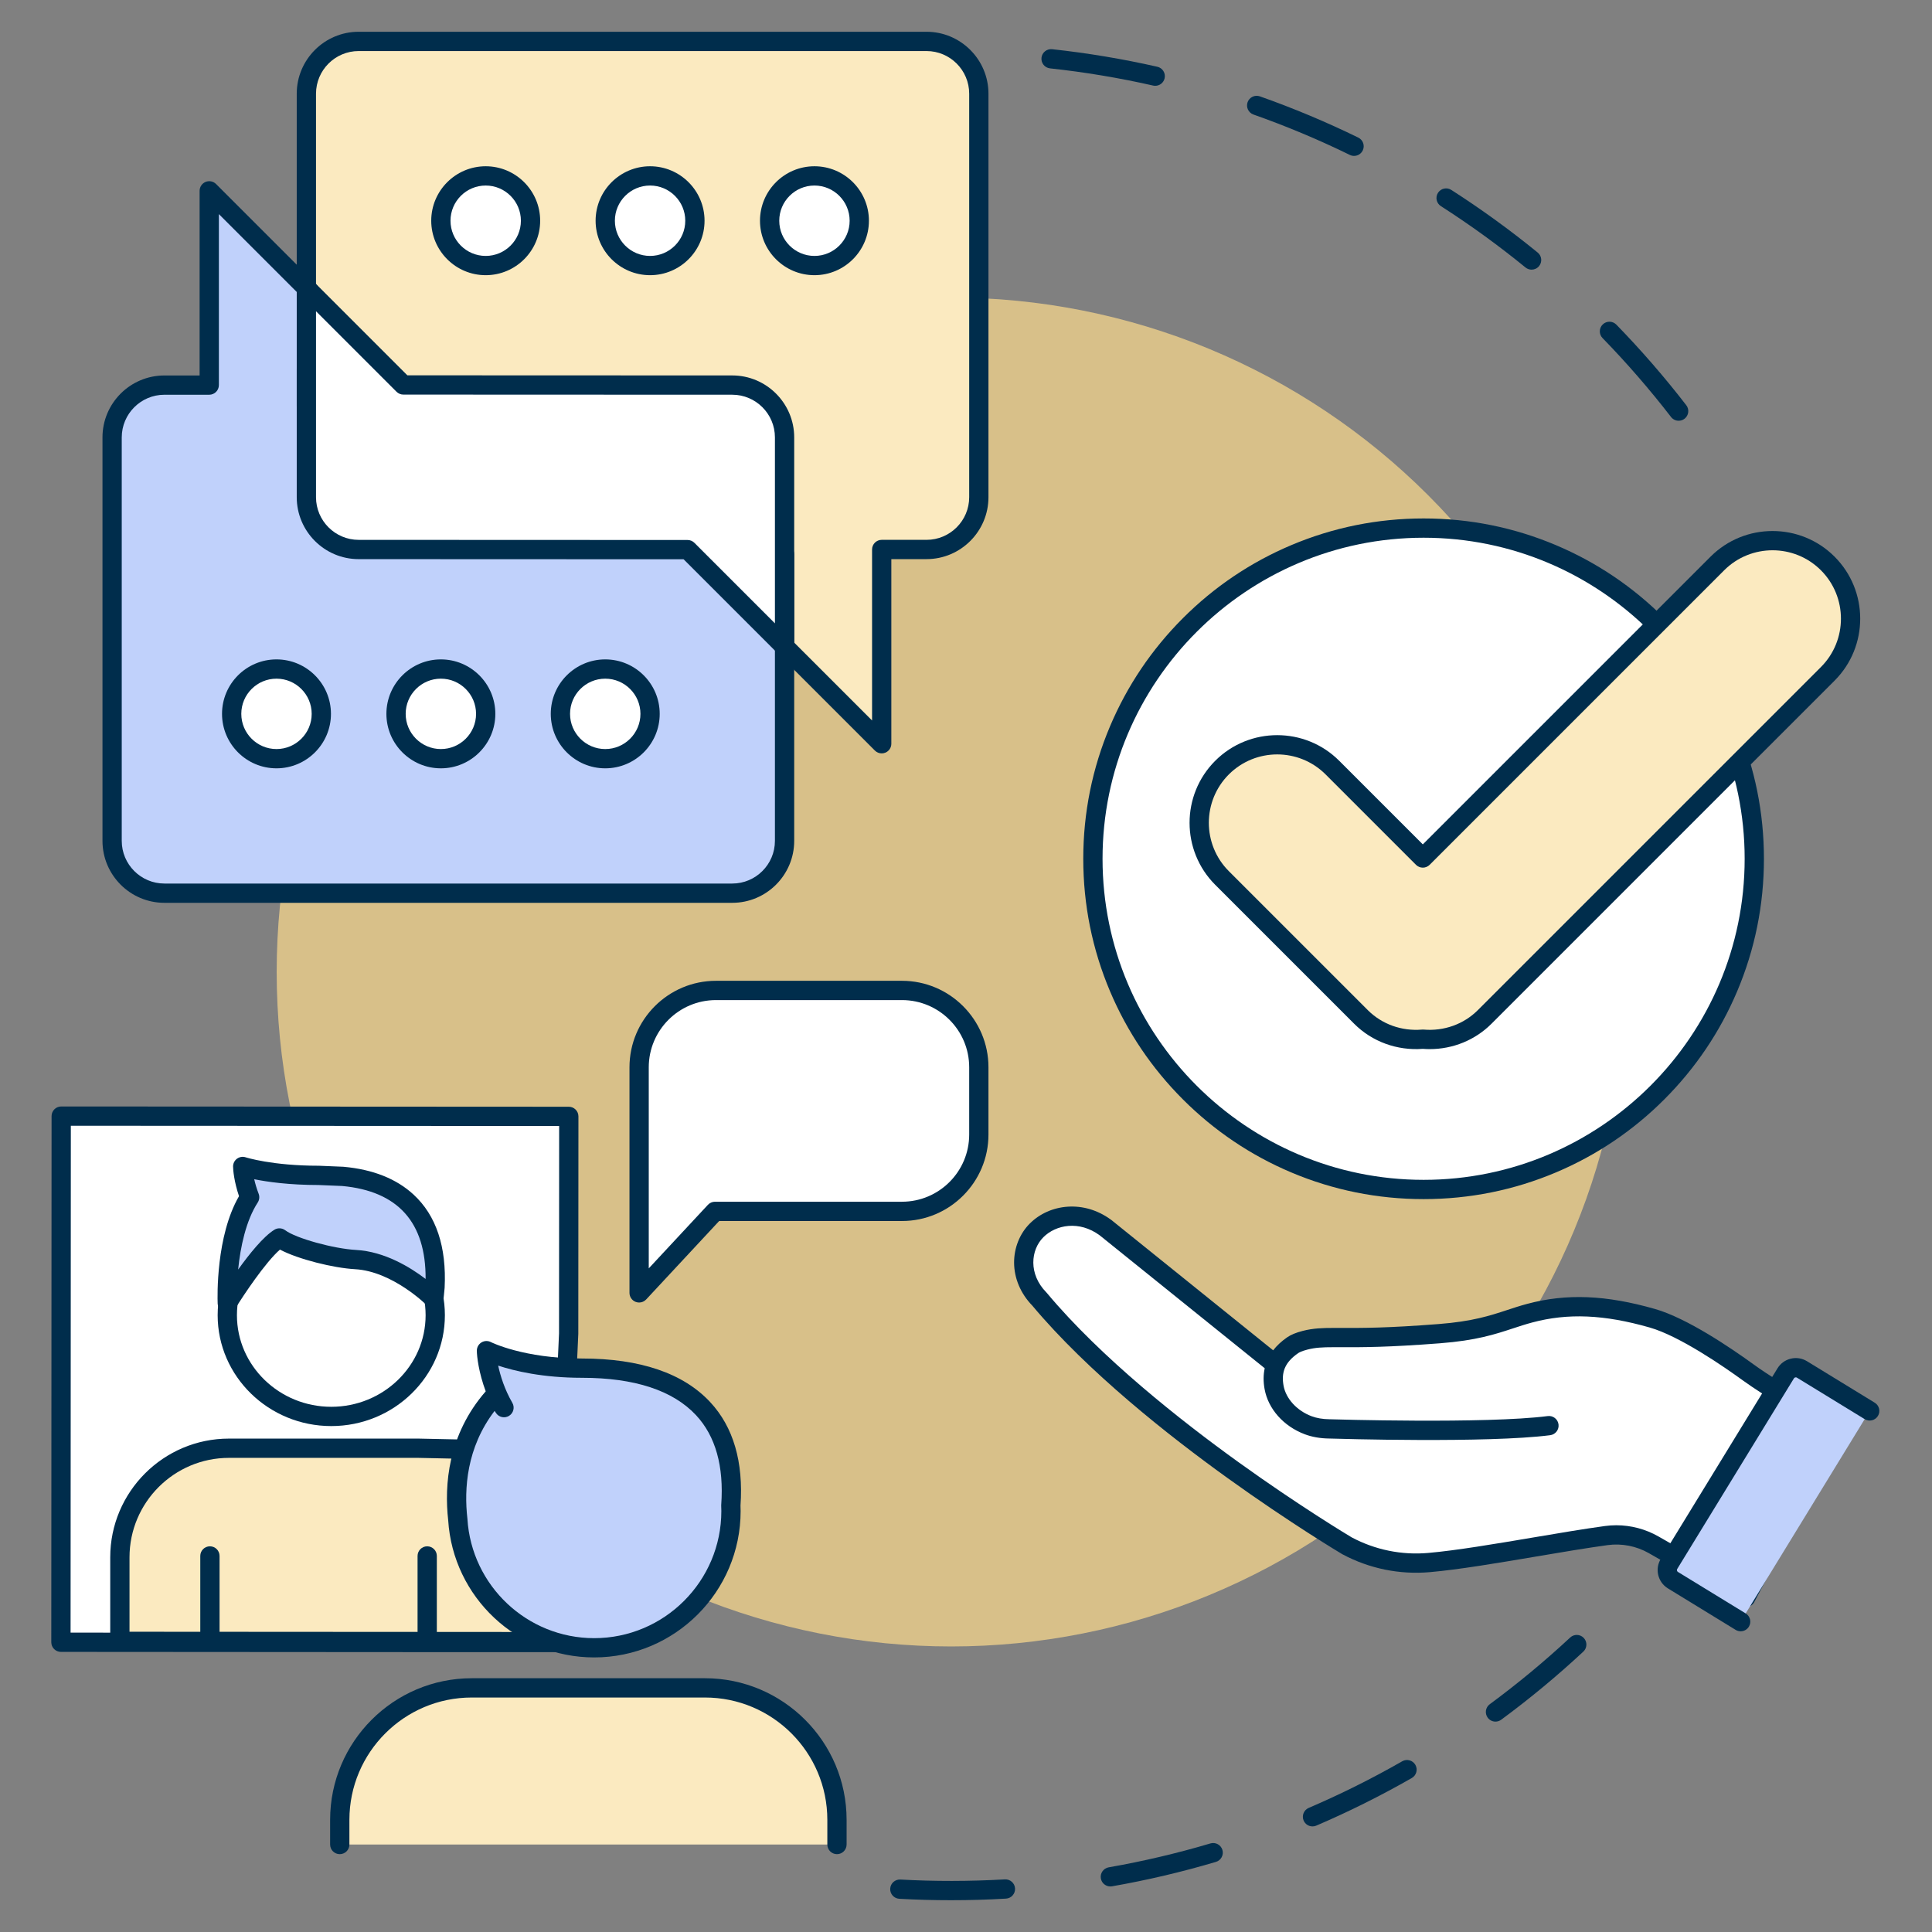 <svg xmlns="http://www.w3.org/2000/svg" xmlns:xlink="http://www.w3.org/1999/xlink" width="1080" viewBox="0 0 810 810" height="1080" preserveAspectRatio="xMidYMid meet"><rect x="0" y="0" width="810" height="810" fill="#808080" stroke="none"/><defs><clipPath id="18c629ae0a"><path d="M 476.195 243.426 L 494.953 243.426 L 494.953 262.184 L 476.195 262.184 Z M 476.195 243.426 " clip-rule="nonzero"></path></clipPath><clipPath id="c8c76946d6"><path d="M 485.574 243.426 C 480.395 243.426 476.195 247.625 476.195 252.805 C 476.195 257.984 480.395 262.184 485.574 262.184 C 490.754 262.184 494.953 257.984 494.953 252.805 C 494.953 247.625 490.754 243.426 485.574 243.426 Z M 485.574 243.426 " clip-rule="nonzero"></path></clipPath><clipPath id="2c337ec571"><path d="M 373 685 L 666 685 L 666 796.93 L 373 796.93 Z M 373 685 " clip-rule="nonzero"></path></clipPath><clipPath id="1df95665b7"><path d="M 124 13.18 L 415 13.18 L 415 316 L 124 316 Z M 124 13.18 " clip-rule="nonzero"></path></clipPath><clipPath id="eec6e3ee77"><path d="M 21.504 463 L 243 463 L 243 693 L 21.504 693 Z M 21.504 463 " clip-rule="nonzero"></path></clipPath></defs><g clip-path="url(#18c629ae0a)"><g clip-path="url(#c8c76946d6)"><path fill="#daa520" d="M 476.195 243.426 L 494.953 243.426 L 494.953 262.184 L 476.195 262.184 Z M 476.195 243.426 " fill-opacity="1" fill-rule="nonzero"></path></g></g><path fill="#002d4c" d="M 703.785 176.398 C 702.578 176.398 701.383 175.859 700.586 174.828 C 691.691 163.309 682.031 152.176 671.875 141.738 C 670.316 140.141 670.352 137.582 671.953 136.027 C 673.551 134.469 676.109 134.504 677.664 136.105 C 688.035 146.762 697.902 158.129 706.98 169.891 C 708.348 171.656 708.02 174.195 706.254 175.559 C 705.52 176.125 704.648 176.398 703.785 176.398 Z M 642.129 113.051 C 641.23 113.051 640.324 112.754 639.574 112.141 C 628.289 102.93 616.355 94.277 604.105 86.426 C 602.227 85.223 601.68 82.723 602.883 80.844 C 604.09 78.965 606.586 78.418 608.465 79.625 C 620.973 87.641 633.16 96.477 644.684 105.883 C 646.414 107.293 646.672 109.84 645.258 111.566 C 644.461 112.543 643.297 113.051 642.129 113.051 Z M 567.695 65.363 C 567.102 65.363 566.496 65.23 565.926 64.949 C 552.836 58.551 539.246 52.855 525.523 48.02 C 523.418 47.277 522.316 44.969 523.059 42.863 C 523.801 40.758 526.105 39.656 528.211 40.398 C 542.223 45.336 556.105 51.156 569.473 57.691 C 571.477 58.672 572.309 61.09 571.328 63.094 C 570.629 64.527 569.191 65.363 567.695 65.363 Z M 484.336 35.973 C 484.039 35.973 483.738 35.938 483.438 35.871 C 469.262 32.656 454.727 30.23 440.23 28.664 C 438.012 28.426 436.41 26.434 436.648 24.215 C 436.887 21.996 438.887 20.391 441.102 20.629 C 455.902 22.23 470.75 24.707 485.227 27.992 C 487.402 28.484 488.766 30.648 488.273 32.824 C 487.848 34.699 486.18 35.973 484.336 35.973 Z M 484.336 35.973 " fill-opacity="1" fill-rule="nonzero"></path><g clip-path="url(#2c337ec571)"><path fill="#002d4c" d="M 398.754 796.672 C 391.34 796.672 384.031 796.469 377.031 796.074 C 374.801 795.945 373.098 794.039 373.227 791.809 C 373.352 789.582 375.27 787.887 377.488 788.004 C 391.406 788.797 406.609 788.793 421.297 787.938 C 423.527 787.812 425.434 789.508 425.562 791.734 C 425.695 793.965 423.992 795.875 421.766 796.004 C 414.148 796.449 406.406 796.672 398.754 796.672 Z M 465.516 790.906 C 463.59 790.906 461.883 789.527 461.539 787.562 C 461.156 785.363 462.629 783.27 464.824 782.887 C 479.18 780.379 493.531 777.004 507.477 772.863 C 509.613 772.227 511.863 773.445 512.5 775.582 C 513.137 777.723 511.918 779.973 509.777 780.609 C 495.535 784.84 480.875 788.285 466.215 790.848 C 465.98 790.887 465.746 790.906 465.516 790.906 Z M 550.273 765.727 C 548.703 765.727 547.215 764.809 546.555 763.277 C 545.68 761.227 546.629 758.852 548.68 757.973 C 562.051 752.246 575.242 745.668 587.887 738.426 C 589.824 737.316 592.293 737.988 593.402 739.922 C 594.512 741.859 593.84 744.328 591.906 745.438 C 578.992 752.832 565.52 759.551 551.863 765.402 C 551.344 765.621 550.805 765.727 550.273 765.727 Z M 626.988 721.793 C 625.75 721.793 624.523 721.223 623.734 720.148 C 622.41 718.355 622.793 715.824 624.59 714.5 C 636.305 705.867 647.648 696.457 658.312 686.531 C 659.945 685.012 662.5 685.105 664.023 686.738 C 665.543 688.371 665.449 690.93 663.816 692.449 C 652.93 702.582 641.344 712.191 629.383 721.004 C 628.66 721.535 627.82 721.793 626.988 721.793 Z M 626.988 721.793 " fill-opacity="1" fill-rule="nonzero"></path></g><path fill="#d8c089" d="M 681.523 407.52 C 681.523 412.148 681.41 416.773 681.184 421.395 C 680.957 426.016 680.617 430.629 680.164 435.234 C 679.707 439.84 679.141 444.434 678.465 449.008 C 677.785 453.586 676.992 458.145 676.09 462.684 C 675.188 467.223 674.176 471.738 673.051 476.227 C 671.926 480.715 670.691 485.172 669.348 489.602 C 668.004 494.031 666.555 498.422 664.996 502.781 C 663.438 507.137 661.77 511.453 660 515.727 C 658.23 520.004 656.355 524.234 654.375 528.418 C 652.398 532.602 650.316 536.73 648.137 540.812 C 645.953 544.895 643.672 548.918 641.293 552.891 C 638.914 556.859 636.441 560.766 633.871 564.613 C 631.297 568.461 628.637 572.246 625.879 575.961 C 623.121 579.68 620.273 583.324 617.34 586.902 C 614.402 590.48 611.383 593.984 608.273 597.41 C 605.168 600.84 601.977 604.191 598.703 607.465 C 595.434 610.734 592.082 613.926 588.652 617.031 C 585.223 620.141 581.723 623.164 578.145 626.098 C 574.566 629.035 570.918 631.879 567.203 634.637 C 563.484 637.395 559.703 640.059 555.855 642.629 C 552.008 645.199 548.098 647.676 544.129 650.055 C 540.16 652.434 536.137 654.711 532.055 656.895 C 527.973 659.074 523.84 661.156 519.656 663.133 C 515.473 665.113 511.246 666.988 506.969 668.758 C 502.695 670.531 498.379 672.195 494.02 673.754 C 489.664 675.312 485.27 676.762 480.844 678.105 C 476.414 679.449 471.957 680.684 467.469 681.809 C 462.977 682.934 458.465 683.945 453.926 684.848 C 449.387 685.754 444.828 686.543 440.25 687.223 C 435.672 687.902 431.082 688.469 426.477 688.922 C 421.871 689.375 417.258 689.715 412.637 689.941 C 408.016 690.168 403.391 690.281 398.762 690.281 C 394.133 690.281 389.508 690.168 384.887 689.941 C 380.266 689.715 375.652 689.375 371.047 688.922 C 366.441 688.469 361.848 687.902 357.27 687.223 C 352.695 686.543 348.137 685.754 343.598 684.848 C 339.059 683.945 334.543 682.934 330.055 681.809 C 325.566 680.684 321.109 679.449 316.68 678.105 C 312.25 676.762 307.859 675.312 303.5 673.754 C 299.145 672.195 294.828 670.527 290.551 668.758 C 286.277 666.988 282.047 665.113 277.863 663.133 C 273.68 661.156 269.551 659.074 265.469 656.895 C 261.387 654.711 257.363 652.434 253.391 650.055 C 249.422 647.676 245.516 645.199 241.668 642.629 C 237.82 640.059 234.035 637.395 230.32 634.637 C 226.602 631.879 222.957 629.035 219.379 626.098 C 215.801 623.164 212.297 620.141 208.871 617.031 C 205.441 613.926 202.09 610.734 198.816 607.465 C 195.547 604.191 192.355 600.84 189.246 597.41 C 186.141 593.984 183.117 590.48 180.184 586.902 C 177.246 583.324 174.402 579.68 171.645 575.961 C 168.887 572.246 166.223 568.461 163.652 564.613 C 161.082 560.766 158.605 556.859 156.227 552.891 C 153.848 548.918 151.566 544.895 149.387 540.812 C 147.207 536.73 145.125 532.602 143.148 528.418 C 141.168 524.234 139.293 520.004 137.523 515.727 C 135.75 511.453 134.086 507.137 132.527 502.781 C 130.969 498.422 129.52 494.031 128.176 489.602 C 126.832 485.172 125.598 480.715 124.473 476.227 C 123.348 471.738 122.336 467.223 121.434 462.684 C 120.527 458.145 119.738 453.586 119.059 449.008 C 118.379 444.434 117.812 439.84 117.359 435.234 C 116.906 430.629 116.566 426.016 116.34 421.395 C 116.113 416.773 116 412.148 116 407.52 C 116 402.891 116.113 398.266 116.34 393.645 C 116.566 389.023 116.906 384.41 117.359 379.805 C 117.812 375.199 118.379 370.609 119.059 366.031 C 119.738 361.453 120.527 356.895 121.434 352.355 C 122.336 347.816 123.348 343.305 124.473 338.812 C 125.598 334.324 126.832 329.867 128.176 325.438 C 129.52 321.012 130.969 316.617 132.527 312.262 C 134.086 307.902 135.75 303.586 137.523 299.312 C 139.293 295.035 141.168 290.805 143.148 286.625 C 145.125 282.441 147.207 278.309 149.387 274.227 C 151.566 270.145 153.848 266.121 156.227 262.152 C 158.605 258.18 161.082 254.273 163.652 250.426 C 166.223 246.578 168.887 242.797 171.645 239.078 C 174.402 235.363 177.246 231.715 180.184 228.137 C 183.117 224.559 186.141 221.059 189.246 217.629 C 192.355 214.199 195.547 210.848 198.816 207.578 C 202.09 204.305 205.441 201.113 208.871 198.008 C 212.297 194.898 215.801 191.879 219.379 188.941 C 222.957 186.004 226.602 183.16 230.32 180.402 C 234.035 177.645 237.82 174.98 241.668 172.41 C 245.516 169.84 249.422 167.367 253.391 164.984 C 257.363 162.605 261.387 160.328 265.469 158.145 C 269.551 155.965 273.68 153.883 277.863 151.906 C 282.047 149.926 286.277 148.051 290.551 146.281 C 294.828 144.512 299.145 142.844 303.5 141.285 C 307.859 139.727 312.25 138.277 316.68 136.934 C 321.109 135.59 325.566 134.355 330.055 133.23 C 334.543 132.105 339.059 131.094 343.598 130.191 C 348.137 129.289 352.695 128.496 357.27 127.816 C 361.848 127.141 366.441 126.574 371.047 126.117 C 375.652 125.664 380.266 125.324 384.887 125.098 C 389.508 124.871 394.133 124.758 398.762 124.758 C 403.391 124.758 408.016 124.871 412.637 125.098 C 417.258 125.324 421.871 125.664 426.477 126.117 C 431.082 126.574 435.672 127.141 440.25 127.816 C 444.828 128.496 449.387 129.289 453.926 130.191 C 458.465 131.094 462.977 132.105 467.469 133.23 C 471.957 134.355 476.414 135.59 480.844 136.934 C 485.27 138.277 489.664 139.727 494.02 141.285 C 498.379 142.844 502.695 144.512 506.969 146.281 C 511.246 148.051 515.473 149.926 519.656 151.906 C 523.84 153.883 527.973 155.965 532.055 158.145 C 536.137 160.328 540.16 162.605 544.129 164.984 C 548.098 167.367 552.008 169.84 555.855 172.41 C 559.703 174.98 563.484 177.645 567.203 180.402 C 570.918 183.16 574.566 186.004 578.145 188.941 C 581.723 191.879 585.223 194.898 588.652 198.008 C 592.082 201.113 595.434 204.305 598.703 207.578 C 601.977 210.848 605.168 214.199 608.273 217.629 C 611.383 221.059 614.402 224.559 617.34 228.137 C 620.273 231.715 623.121 235.363 625.879 239.078 C 628.637 242.797 631.297 246.578 633.871 250.426 C 636.441 254.273 638.914 258.18 641.293 262.152 C 643.672 266.121 645.953 270.145 648.137 274.227 C 650.316 278.309 652.398 282.441 654.375 286.625 C 656.355 290.805 658.23 295.035 660 299.312 C 661.77 303.586 663.438 307.902 664.996 312.262 C 666.555 316.617 668.004 321.012 669.348 325.438 C 670.691 329.867 671.926 334.324 673.051 338.812 C 674.176 343.305 675.188 347.816 676.09 352.355 C 676.992 356.895 677.785 361.453 678.465 366.031 C 679.141 370.609 679.707 375.199 680.164 379.805 C 680.617 384.41 680.957 389.023 681.184 393.645 C 681.41 398.266 681.523 402.891 681.523 407.52 Z M 681.523 407.52 " fill-opacity="1" fill-rule="nonzero"></path><path fill="#fbeac0" d="M 328.934 271.098 L 369.656 311.82 L 369.656 230.375 L 388.449 230.375 C 400.562 230.375 410.379 220.555 410.379 208.445 L 410.379 39.289 C 410.379 27.176 400.562 17.359 388.449 17.359 L 150.379 17.359 C 138.266 17.359 128.449 27.176 128.449 39.289 L 128.449 170.414 Z M 328.934 271.098 " fill-opacity="1" fill-rule="nonzero"></path><g clip-path="url(#1df95665b7)"><path fill="#002d4c" d="M 369.656 315.859 C 368.605 315.859 367.57 315.449 366.801 314.676 L 326.074 273.953 C 324.496 272.375 324.496 269.816 326.074 268.238 C 327.652 266.66 330.211 266.66 331.789 268.238 L 365.617 302.066 L 365.617 230.375 C 365.617 228.141 367.426 226.332 369.656 226.332 L 388.449 226.332 C 398.312 226.332 406.34 218.309 406.34 208.445 L 406.34 39.289 C 406.34 29.426 398.312 21.402 388.449 21.402 L 150.379 21.402 C 140.516 21.402 132.488 29.426 132.488 39.289 L 132.488 170.414 C 132.488 172.648 130.68 174.457 128.449 174.457 C 126.219 174.457 124.41 172.648 124.41 170.414 L 124.41 39.289 C 124.41 24.969 136.059 13.32 150.379 13.32 L 388.449 13.32 C 402.77 13.32 414.418 24.969 414.418 39.289 L 414.418 208.445 C 414.418 222.766 402.77 234.414 388.449 234.414 L 373.695 234.414 L 373.695 311.82 C 373.695 313.453 372.711 314.926 371.203 315.551 C 370.703 315.758 370.176 315.859 369.656 315.859 Z M 369.656 315.859 " fill-opacity="1" fill-rule="nonzero"></path></g><path fill="#c0d1fb" d="M 128.449 170.414 L 128.449 154.848 L 129.711 121.996 L 87.727 80.012 L 87.727 161.457 L 68.934 161.457 C 56.82 161.457 47.004 171.273 47.004 183.387 L 47.004 352.543 C 47.004 364.652 56.82 374.469 68.934 374.469 L 307.004 374.469 C 319.117 374.469 328.934 364.652 328.934 352.543 L 328.934 232.336 Z M 128.449 170.414 " fill-opacity="1" fill-rule="nonzero"></path><path fill="#002d4c" d="M 307.004 378.512 L 68.934 378.512 C 54.613 378.512 42.965 366.859 42.965 352.543 L 42.965 183.387 C 42.965 169.066 54.613 157.418 68.934 157.418 L 83.688 157.418 L 83.688 80.012 C 83.688 78.379 84.672 76.902 86.18 76.277 C 87.691 75.652 89.43 76 90.586 77.152 L 132.57 119.141 C 133.367 119.938 133.793 121.027 133.75 122.152 L 132.492 154.926 L 132.492 170.414 C 132.492 172.648 130.68 174.457 128.449 174.457 C 126.219 174.457 124.41 172.648 124.41 170.414 L 124.41 154.848 C 124.41 154.797 124.41 154.746 124.414 154.695 L 125.609 123.605 L 91.766 89.766 L 91.766 161.457 C 91.766 163.688 89.957 165.496 87.727 165.496 L 68.934 165.496 C 59.07 165.496 51.043 173.52 51.043 183.383 L 51.043 352.543 C 51.043 362.406 59.07 370.43 68.934 370.43 L 307.004 370.43 C 316.867 370.43 324.891 362.406 324.891 352.543 L 324.891 232.336 C 324.891 230.105 326.703 228.297 328.934 228.297 C 331.164 228.297 332.973 230.105 332.973 232.336 L 332.973 352.543 C 332.973 366.859 321.324 378.512 307.004 378.512 Z M 307.004 378.512 " fill-opacity="1" fill-rule="nonzero"></path><path fill="#ffffff" d="M 328.934 211.578 L 328.934 183.375 C 328.934 171.27 319.121 161.453 307.012 161.449 L 169.109 161.395 L 128.449 120.734 L 128.449 208.453 C 128.449 220.559 138.262 230.375 150.367 230.383 L 288.273 230.434 L 328.934 271.094 Z M 328.934 211.578 " fill-opacity="1" fill-rule="nonzero"></path><path fill="#002d4c" d="M 328.934 275.137 C 327.883 275.137 326.848 274.727 326.074 273.953 L 286.598 234.477 L 150.367 234.422 C 136.055 234.418 124.41 222.766 124.41 208.453 L 124.41 120.734 C 124.41 119.102 125.395 117.625 126.902 117 C 128.414 116.375 130.152 116.723 131.309 117.875 L 170.785 157.355 L 307.016 157.406 C 321.328 157.414 332.973 169.062 332.973 183.375 L 332.973 271.094 C 332.973 272.73 331.988 274.203 330.48 274.828 C 329.98 275.035 329.453 275.137 328.934 275.137 Z M 132.488 130.488 L 132.488 208.453 C 132.488 218.312 140.512 226.336 150.371 226.34 L 288.273 226.395 C 289.344 226.395 290.371 226.82 291.129 227.578 L 324.891 261.344 L 324.891 183.375 C 324.891 173.516 316.871 165.492 307.012 165.488 L 169.109 165.434 C 168.039 165.434 167.012 165.008 166.254 164.254 Z M 132.488 130.488 " fill-opacity="1" fill-rule="nonzero"></path><path fill="#ffffff" d="M 354.758 79.246 C 355.195 79.684 355.605 80.137 355.996 80.613 C 356.387 81.09 356.754 81.586 357.098 82.098 C 357.438 82.609 357.754 83.137 358.043 83.68 C 358.336 84.223 358.598 84.777 358.832 85.344 C 359.07 85.914 359.277 86.492 359.453 87.082 C 359.633 87.672 359.781 88.266 359.902 88.871 C 360.023 89.477 360.113 90.082 360.172 90.695 C 360.234 91.309 360.266 91.922 360.266 92.539 C 360.266 93.152 360.234 93.766 360.176 94.379 C 360.113 94.992 360.023 95.602 359.902 96.203 C 359.781 96.809 359.633 97.406 359.453 97.992 C 359.277 98.582 359.07 99.16 358.832 99.73 C 358.598 100.301 358.336 100.855 358.047 101.398 C 357.754 101.941 357.438 102.469 357.098 102.98 C 356.754 103.492 356.391 103.984 356 104.461 C 355.609 104.938 355.195 105.395 354.758 105.828 C 354.324 106.262 353.867 106.676 353.395 107.066 C 352.918 107.457 352.422 107.824 351.91 108.164 C 351.398 108.508 350.871 108.824 350.328 109.113 C 349.785 109.402 349.23 109.668 348.66 109.902 C 348.094 110.137 347.516 110.344 346.926 110.523 C 346.336 110.703 345.738 110.852 345.137 110.973 C 344.531 111.094 343.926 111.184 343.312 111.242 C 342.699 111.305 342.086 111.332 341.469 111.332 C 340.855 111.332 340.238 111.305 339.629 111.242 C 339.016 111.184 338.406 111.094 337.801 110.973 C 337.199 110.852 336.602 110.703 336.012 110.523 C 335.426 110.344 334.844 110.137 334.277 109.902 C 333.707 109.668 333.152 109.406 332.609 109.113 C 332.066 108.824 331.539 108.508 331.027 108.164 C 330.516 107.824 330.023 107.457 329.547 107.066 C 329.07 106.676 328.613 106.266 328.18 105.828 C 327.742 105.395 327.332 104.938 326.941 104.461 C 326.551 103.984 326.184 103.492 325.84 102.98 C 325.5 102.469 325.184 101.941 324.895 101.398 C 324.602 100.855 324.34 100.301 324.105 99.73 C 323.867 99.164 323.66 98.582 323.484 97.996 C 323.305 97.406 323.156 96.809 323.035 96.207 C 322.914 95.602 322.824 94.992 322.766 94.379 C 322.703 93.77 322.676 93.152 322.672 92.539 C 322.672 91.922 322.703 91.309 322.766 90.695 C 322.824 90.082 322.914 89.477 323.035 88.871 C 323.156 88.27 323.305 87.672 323.484 87.082 C 323.66 86.492 323.867 85.914 324.105 85.348 C 324.34 84.777 324.602 84.223 324.895 83.68 C 325.184 83.137 325.5 82.609 325.84 82.098 C 326.184 81.586 326.551 81.09 326.941 80.613 C 327.332 80.141 327.742 79.684 328.18 79.25 C 328.613 78.812 329.07 78.398 329.547 78.008 C 330.02 77.617 330.516 77.254 331.027 76.91 C 331.539 76.57 332.066 76.254 332.609 75.961 C 333.152 75.672 333.707 75.41 334.277 75.172 C 334.844 74.938 335.422 74.73 336.012 74.551 C 336.602 74.375 337.199 74.223 337.801 74.105 C 338.406 73.984 339.016 73.895 339.625 73.832 C 340.238 73.773 340.852 73.742 341.469 73.742 C 342.086 73.742 342.699 73.773 343.312 73.832 C 343.922 73.895 344.531 73.984 345.137 74.105 C 345.738 74.223 346.336 74.375 346.926 74.551 C 347.516 74.73 348.094 74.938 348.66 75.172 C 349.23 75.41 349.785 75.672 350.328 75.961 C 350.871 76.254 351.398 76.566 351.91 76.91 C 352.422 77.254 352.918 77.617 353.391 78.008 C 353.867 78.398 354.324 78.812 354.758 79.246 Z M 354.758 79.246 " fill-opacity="1" fill-rule="nonzero"></path><path fill="#002d4c" d="M 341.465 115.375 C 328.871 115.375 318.629 105.133 318.629 92.539 C 318.629 79.949 328.871 69.707 341.465 69.707 C 354.055 69.707 364.297 79.949 364.297 92.539 C 364.297 105.133 354.055 115.375 341.465 115.375 Z M 341.465 77.785 C 333.328 77.785 326.707 84.406 326.707 92.543 C 326.707 100.676 333.328 107.297 341.465 107.297 C 349.598 107.297 356.219 100.676 356.219 92.543 C 356.219 84.406 349.598 77.785 341.465 77.785 Z M 341.465 77.785 " fill-opacity="1" fill-rule="nonzero"></path><path fill="#ffffff" d="M 285.82 79.254 C 286.258 79.691 286.668 80.145 287.059 80.621 C 287.449 81.098 287.816 81.59 288.156 82.102 C 288.5 82.613 288.816 83.141 289.105 83.684 C 289.398 84.227 289.66 84.781 289.895 85.352 C 290.129 85.922 290.336 86.5 290.516 87.09 C 290.695 87.676 290.844 88.273 290.965 88.879 C 291.086 89.48 291.176 90.09 291.234 90.703 C 291.297 91.316 291.324 91.93 291.324 92.543 C 291.324 93.16 291.297 93.773 291.234 94.387 C 291.176 95 291.086 95.605 290.965 96.211 C 290.844 96.816 290.695 97.41 290.516 98 C 290.336 98.59 290.129 99.168 289.895 99.738 C 289.66 100.305 289.398 100.859 289.105 101.402 C 288.816 101.945 288.5 102.473 288.16 102.984 C 287.816 103.5 287.449 103.992 287.059 104.469 C 286.668 104.945 286.258 105.398 285.82 105.836 C 285.387 106.27 284.93 106.684 284.453 107.074 C 283.98 107.465 283.484 107.828 282.973 108.172 C 282.461 108.516 281.934 108.828 281.391 109.121 C 280.848 109.41 280.293 109.672 279.723 109.91 C 279.156 110.145 278.574 110.352 277.988 110.531 C 277.398 110.707 276.801 110.859 276.199 110.977 C 275.594 111.098 274.984 111.188 274.375 111.25 C 273.762 111.309 273.148 111.34 272.531 111.34 C 271.914 111.34 271.301 111.309 270.688 111.25 C 270.078 111.188 269.469 111.098 268.863 110.98 C 268.262 110.859 267.664 110.711 267.074 110.531 C 266.484 110.352 265.906 110.145 265.34 109.91 C 264.77 109.672 264.215 109.41 263.672 109.121 C 263.129 108.832 262.602 108.516 262.09 108.172 C 261.578 107.832 261.082 107.465 260.609 107.074 C 260.133 106.684 259.676 106.27 259.242 105.836 C 258.805 105.398 258.395 104.945 258.004 104.469 C 257.613 103.992 257.246 103.5 256.902 102.988 C 256.562 102.477 256.246 101.949 255.957 101.406 C 255.664 100.863 255.402 100.305 255.168 99.738 C 254.93 99.168 254.723 98.59 254.547 98 C 254.367 97.41 254.219 96.816 254.098 96.211 C 253.977 95.609 253.887 95 253.828 94.387 C 253.766 93.773 253.734 93.16 253.734 92.547 C 253.734 91.93 253.766 91.316 253.828 90.703 C 253.887 90.09 253.977 89.48 254.098 88.879 C 254.219 88.273 254.367 87.68 254.547 87.09 C 254.723 86.5 254.93 85.922 255.168 85.352 C 255.402 84.785 255.664 84.227 255.957 83.684 C 256.246 83.141 256.562 82.613 256.902 82.102 C 257.246 81.59 257.613 81.098 258.004 80.621 C 258.395 80.145 258.805 79.691 259.242 79.254 C 259.676 78.82 260.133 78.406 260.605 78.016 C 261.082 77.625 261.578 77.258 262.09 76.918 C 262.602 76.574 263.129 76.258 263.672 75.969 C 264.215 75.68 264.77 75.418 265.34 75.18 C 265.906 74.945 266.484 74.738 267.074 74.559 C 267.664 74.379 268.262 74.23 268.863 74.109 C 269.469 73.992 270.074 73.902 270.688 73.84 C 271.301 73.781 271.914 73.75 272.531 73.75 C 273.145 73.75 273.762 73.781 274.371 73.84 C 274.984 73.902 275.594 73.992 276.199 74.109 C 276.801 74.23 277.398 74.379 277.988 74.559 C 278.574 74.738 279.156 74.945 279.723 75.18 C 280.293 75.414 280.848 75.68 281.391 75.969 C 281.934 76.258 282.461 76.574 282.973 76.918 C 283.484 77.258 283.977 77.625 284.453 78.016 C 284.93 78.406 285.387 78.82 285.82 79.254 Z M 285.82 79.254 " fill-opacity="1" fill-rule="nonzero"></path><path fill="#002d4c" d="M 272.547 115.375 C 259.957 115.375 249.711 105.133 249.711 92.539 C 249.711 79.949 259.957 69.707 272.547 69.707 C 285.137 69.707 295.383 79.949 295.383 92.539 C 295.383 105.133 285.137 115.375 272.547 115.375 Z M 272.547 77.785 C 264.41 77.785 257.793 84.406 257.793 92.543 C 257.793 100.676 264.41 107.297 272.547 107.297 C 280.684 107.297 287.301 100.676 287.301 92.543 C 287.301 84.406 280.684 77.785 272.547 77.785 Z M 272.547 77.785 " fill-opacity="1" fill-rule="nonzero"></path><path fill="#ffffff" d="M 216.926 79.25 C 217.363 79.684 217.773 80.141 218.164 80.617 C 218.555 81.09 218.922 81.586 219.266 82.098 C 219.605 82.609 219.922 83.137 220.211 83.68 C 220.504 84.223 220.766 84.777 221 85.348 C 221.238 85.914 221.445 86.492 221.621 87.082 C 221.801 87.672 221.949 88.27 222.07 88.871 C 222.191 89.477 222.281 90.086 222.34 90.695 C 222.402 91.309 222.434 91.922 222.434 92.539 C 222.434 93.156 222.402 93.77 222.34 94.383 C 222.281 94.992 222.191 95.602 222.07 96.207 C 221.949 96.809 221.801 97.406 221.621 97.996 C 221.445 98.582 221.238 99.164 221 99.73 C 220.766 100.301 220.504 100.855 220.211 101.398 C 219.922 101.941 219.605 102.469 219.266 102.98 C 218.922 103.492 218.555 103.988 218.164 104.461 C 217.773 104.938 217.363 105.395 216.926 105.828 C 216.492 106.266 216.035 106.676 215.562 107.066 C 215.086 107.457 214.59 107.824 214.078 108.168 C 213.566 108.508 213.039 108.824 212.496 109.113 C 211.953 109.406 211.398 109.668 210.828 109.902 C 210.262 110.141 209.684 110.348 209.094 110.523 C 208.504 110.703 207.906 110.852 207.305 110.973 C 206.699 111.094 206.094 111.184 205.48 111.242 C 204.867 111.305 204.254 111.336 203.637 111.336 C 203.023 111.336 202.406 111.305 201.793 111.242 C 201.184 111.184 200.574 111.094 199.969 110.973 C 199.367 110.852 198.77 110.703 198.18 110.523 C 197.594 110.348 197.012 110.141 196.445 109.902 C 195.875 109.668 195.32 109.406 194.777 109.117 C 194.234 108.824 193.707 108.508 193.195 108.168 C 192.684 107.824 192.188 107.457 191.715 107.066 C 191.238 106.68 190.781 106.266 190.348 105.828 C 189.91 105.395 189.5 104.938 189.109 104.465 C 188.719 103.988 188.352 103.492 188.008 102.98 C 187.668 102.469 187.352 101.941 187.062 101.398 C 186.77 100.855 186.508 100.301 186.273 99.73 C 186.035 99.164 185.828 98.586 185.652 97.996 C 185.473 97.406 185.324 96.809 185.203 96.207 C 185.082 95.602 184.992 94.996 184.934 94.383 C 184.871 93.77 184.84 93.156 184.84 92.539 C 184.84 91.926 184.871 91.309 184.934 90.695 C 184.992 90.086 185.082 89.477 185.203 88.871 C 185.324 88.27 185.473 87.672 185.652 87.082 C 185.828 86.496 186.035 85.914 186.273 85.348 C 186.508 84.777 186.77 84.223 187.062 83.68 C 187.352 83.137 187.668 82.609 188.008 82.098 C 188.352 81.586 188.719 81.09 189.109 80.617 C 189.5 80.141 189.91 79.684 190.348 79.25 C 190.781 78.812 191.238 78.402 191.715 78.012 C 192.188 77.621 192.684 77.254 193.195 76.91 C 193.707 76.57 194.234 76.254 194.777 75.965 C 195.32 75.672 195.875 75.41 196.445 75.176 C 197.012 74.938 197.59 74.73 198.18 74.555 C 198.77 74.375 199.367 74.227 199.969 74.105 C 200.574 73.984 201.18 73.895 201.793 73.836 C 202.406 73.773 203.02 73.742 203.637 73.742 C 204.254 73.742 204.867 73.773 205.48 73.836 C 206.09 73.895 206.699 73.984 207.305 74.105 C 207.906 74.227 208.504 74.375 209.094 74.555 C 209.68 74.73 210.262 74.938 210.828 75.176 C 211.398 75.41 211.953 75.672 212.496 75.965 C 213.039 76.254 213.566 76.57 214.078 76.91 C 214.59 77.254 215.086 77.621 215.559 78.012 C 216.035 78.402 216.492 78.812 216.926 79.25 Z M 216.926 79.25 " fill-opacity="1" fill-rule="nonzero"></path><path fill="#002d4c" d="M 203.629 115.375 C 191.039 115.375 180.797 105.133 180.797 92.539 C 180.797 79.949 191.039 69.707 203.629 69.707 C 216.223 69.707 226.465 79.949 226.465 92.539 C 226.465 105.133 216.223 115.375 203.629 115.375 Z M 203.629 77.785 C 195.496 77.785 188.875 84.406 188.875 92.543 C 188.875 100.676 195.496 107.297 203.629 107.297 C 211.766 107.297 218.387 100.676 218.387 92.543 C 218.387 84.406 211.766 77.785 203.629 77.785 Z M 203.629 77.785 " fill-opacity="1" fill-rule="nonzero"></path><path fill="#ffffff" d="M 272.547 299.289 C 272.547 299.906 272.516 300.52 272.457 301.133 C 272.395 301.742 272.305 302.352 272.184 302.957 C 272.066 303.559 271.918 304.156 271.738 304.746 C 271.559 305.336 271.352 305.914 271.117 306.48 C 270.879 307.051 270.617 307.605 270.328 308.148 C 270.039 308.691 269.723 309.219 269.379 309.73 C 269.039 310.242 268.672 310.738 268.281 311.211 C 267.891 311.688 267.477 312.145 267.043 312.578 C 266.605 313.016 266.152 313.426 265.676 313.816 C 265.199 314.207 264.707 314.574 264.195 314.918 C 263.684 315.258 263.156 315.574 262.613 315.863 C 262.07 316.156 261.512 316.418 260.945 316.652 C 260.375 316.891 259.797 317.098 259.207 317.273 C 258.617 317.453 258.023 317.602 257.418 317.723 C 256.816 317.844 256.207 317.934 255.594 317.992 C 254.98 318.055 254.367 318.086 253.75 318.086 C 253.137 318.086 252.523 318.055 251.91 317.992 C 251.297 317.934 250.688 317.844 250.086 317.723 C 249.48 317.602 248.883 317.453 248.297 317.273 C 247.707 317.098 247.129 316.891 246.559 316.652 C 245.988 316.418 245.434 316.156 244.891 315.863 C 244.348 315.574 243.82 315.258 243.309 314.918 C 242.797 314.574 242.305 314.207 241.828 313.816 C 241.352 313.426 240.895 313.016 240.461 312.578 C 240.027 312.145 239.613 311.688 239.223 311.211 C 238.832 310.738 238.465 310.242 238.125 309.73 C 237.781 309.219 237.465 308.691 237.176 308.148 C 236.887 307.605 236.621 307.051 236.387 306.48 C 236.152 305.914 235.945 305.336 235.766 304.746 C 235.586 304.156 235.438 303.559 235.316 302.957 C 235.199 302.352 235.105 301.742 235.047 301.133 C 234.988 300.52 234.957 299.906 234.957 299.289 C 234.957 298.672 234.988 298.059 235.047 297.445 C 235.105 296.836 235.199 296.227 235.316 295.621 C 235.438 295.02 235.586 294.422 235.766 293.832 C 235.945 293.242 236.152 292.664 236.387 292.098 C 236.621 291.527 236.887 290.973 237.176 290.43 C 237.465 289.887 237.781 289.359 238.125 288.848 C 238.465 288.336 238.832 287.84 239.223 287.367 C 239.613 286.891 240.027 286.434 240.461 286 C 240.895 285.562 241.352 285.152 241.828 284.762 C 242.305 284.371 242.797 284.004 243.309 283.66 C 243.82 283.32 244.348 283.004 244.891 282.715 C 245.434 282.422 245.988 282.16 246.559 281.926 C 247.129 281.688 247.707 281.48 248.297 281.305 C 248.883 281.125 249.48 280.977 250.086 280.855 C 250.688 280.734 251.297 280.645 251.91 280.586 C 252.523 280.523 253.137 280.492 253.75 280.492 C 254.367 280.492 254.98 280.523 255.594 280.586 C 256.207 280.645 256.816 280.734 257.418 280.855 C 258.023 280.977 258.617 281.125 259.207 281.305 C 259.797 281.48 260.375 281.688 260.945 281.926 C 261.512 282.16 262.07 282.422 262.613 282.715 C 263.156 283.004 263.684 283.32 264.195 283.66 C 264.707 284.004 265.199 284.371 265.676 284.762 C 266.152 285.152 266.605 285.562 267.043 286 C 267.477 286.434 267.891 286.891 268.281 287.367 C 268.672 287.84 269.039 288.336 269.379 288.848 C 269.723 289.359 270.039 289.887 270.328 290.43 C 270.617 290.973 270.879 291.527 271.117 292.098 C 271.352 292.664 271.559 293.242 271.738 293.832 C 271.918 294.422 272.066 295.02 272.184 295.621 C 272.305 296.227 272.395 296.836 272.457 297.445 C 272.516 298.059 272.547 298.672 272.547 299.289 Z M 272.547 299.289 " fill-opacity="1" fill-rule="nonzero"></path><path fill="#002d4c" d="M 253.75 322.125 C 241.16 322.125 230.914 311.879 230.914 299.289 C 230.914 286.695 241.16 276.453 253.75 276.453 C 266.344 276.453 276.586 286.695 276.586 299.289 C 276.586 311.879 266.344 322.125 253.75 322.125 Z M 253.75 284.535 C 245.617 284.535 238.996 291.152 238.996 299.289 C 238.996 307.426 245.617 314.043 253.75 314.043 C 261.887 314.043 268.508 307.426 268.508 299.289 C 268.508 291.152 261.887 284.535 253.75 284.535 Z M 253.75 284.535 " fill-opacity="1" fill-rule="nonzero"></path><path fill="#ffffff" d="M 203.633 299.289 C 203.633 299.906 203.602 300.52 203.539 301.133 C 203.48 301.742 203.391 302.352 203.27 302.957 C 203.148 303.559 203 304.156 202.82 304.746 C 202.645 305.336 202.438 305.914 202.199 306.48 C 201.965 307.051 201.703 307.605 201.41 308.148 C 201.121 308.691 200.805 309.219 200.465 309.73 C 200.121 310.242 199.754 310.738 199.363 311.211 C 198.973 311.688 198.562 312.145 198.125 312.578 C 197.691 313.016 197.234 313.426 196.758 313.816 C 196.285 314.207 195.789 314.574 195.277 314.918 C 194.766 315.258 194.238 315.574 193.695 315.863 C 193.152 316.156 192.598 316.418 192.027 316.652 C 191.461 316.891 190.879 317.098 190.293 317.273 C 189.703 317.453 189.105 317.602 188.504 317.723 C 187.898 317.844 187.289 317.934 186.68 317.992 C 186.066 318.055 185.453 318.086 184.836 318.086 C 184.219 318.086 183.605 318.055 182.992 317.992 C 182.383 317.934 181.773 317.844 181.168 317.723 C 180.566 317.602 179.969 317.453 179.379 317.273 C 178.789 317.098 178.211 316.891 177.645 316.652 C 177.074 316.418 176.52 316.156 175.977 315.863 C 175.434 315.574 174.906 315.258 174.395 314.918 C 173.883 314.574 173.387 314.207 172.914 313.816 C 172.438 313.426 171.98 313.016 171.547 312.578 C 171.109 312.145 170.699 311.688 170.309 311.211 C 169.918 310.738 169.551 310.242 169.207 309.73 C 168.867 309.219 168.551 308.691 168.262 308.148 C 167.969 307.605 167.707 307.051 167.473 306.48 C 167.234 305.914 167.027 305.336 166.852 304.746 C 166.672 304.156 166.523 303.559 166.402 302.957 C 166.281 302.352 166.191 301.742 166.133 301.133 C 166.07 300.52 166.039 299.906 166.039 299.289 C 166.039 298.672 166.07 298.059 166.133 297.445 C 166.191 296.836 166.281 296.227 166.402 295.621 C 166.523 295.02 166.672 294.422 166.852 293.832 C 167.027 293.242 167.234 292.664 167.473 292.098 C 167.707 291.527 167.969 290.973 168.262 290.43 C 168.551 289.887 168.867 289.359 169.207 288.848 C 169.551 288.336 169.918 287.84 170.309 287.367 C 170.699 286.891 171.109 286.434 171.547 286 C 171.98 285.562 172.438 285.152 172.914 284.762 C 173.387 284.371 173.883 284.004 174.395 283.66 C 174.906 283.32 175.434 283.004 175.977 282.715 C 176.52 282.422 177.074 282.16 177.645 281.926 C 178.211 281.688 178.789 281.48 179.379 281.305 C 179.969 281.125 180.566 280.977 181.168 280.855 C 181.773 280.734 182.383 280.645 182.992 280.586 C 183.605 280.523 184.219 280.492 184.836 280.492 C 185.453 280.492 186.066 280.523 186.68 280.586 C 187.289 280.645 187.898 280.734 188.504 280.855 C 189.105 280.977 189.703 281.125 190.293 281.305 C 190.879 281.48 191.461 281.688 192.027 281.926 C 192.598 282.16 193.152 282.422 193.695 282.715 C 194.238 283.004 194.766 283.32 195.277 283.66 C 195.789 284.004 196.285 284.371 196.758 284.762 C 197.234 285.152 197.691 285.562 198.125 286 C 198.562 286.434 198.973 286.891 199.363 287.367 C 199.754 287.84 200.121 288.336 200.465 288.848 C 200.805 289.359 201.121 289.887 201.41 290.43 C 201.703 290.973 201.965 291.527 202.199 292.098 C 202.438 292.664 202.645 293.242 202.82 293.832 C 203 294.422 203.148 295.02 203.27 295.621 C 203.391 296.227 203.48 296.836 203.539 297.445 C 203.602 298.059 203.633 298.672 203.633 299.289 Z M 203.633 299.289 " fill-opacity="1" fill-rule="nonzero"></path><path fill="#002d4c" d="M 184.836 322.125 C 172.246 322.125 162 311.879 162 299.289 C 162 286.695 172.246 276.453 184.836 276.453 C 197.426 276.453 207.672 286.695 207.672 299.289 C 207.672 311.879 197.426 322.125 184.836 322.125 Z M 184.836 284.535 C 176.699 284.535 170.082 291.152 170.082 299.289 C 170.082 307.426 176.699 314.043 184.836 314.043 C 192.973 314.043 199.59 307.426 199.59 299.289 C 199.59 291.152 192.973 284.535 184.836 284.535 Z M 184.836 284.535 " fill-opacity="1" fill-rule="nonzero"></path><path fill="#ffffff" d="M 134.715 299.289 C 134.715 299.906 134.684 300.52 134.625 301.133 C 134.562 301.742 134.473 302.352 134.355 302.957 C 134.234 303.559 134.086 304.156 133.906 304.746 C 133.727 305.336 133.52 305.914 133.285 306.48 C 133.047 307.051 132.785 307.605 132.496 308.148 C 132.207 308.691 131.891 309.219 131.547 309.73 C 131.207 310.242 130.84 310.738 130.449 311.211 C 130.059 311.688 129.645 312.145 129.211 312.578 C 128.773 313.016 128.32 313.426 127.844 313.816 C 127.367 314.207 126.875 314.574 126.363 314.918 C 125.852 315.258 125.324 315.574 124.781 315.863 C 124.238 316.156 123.68 316.418 123.113 316.652 C 122.543 316.891 121.965 317.098 121.375 317.273 C 120.785 317.453 120.191 317.602 119.586 317.723 C 118.984 317.844 118.375 317.934 117.762 317.992 C 117.148 318.055 116.535 318.086 115.918 318.086 C 115.305 318.086 114.691 318.055 114.078 317.992 C 113.465 317.934 112.855 317.844 112.254 317.723 C 111.648 317.602 111.055 317.453 110.465 317.273 C 109.875 317.098 109.297 316.891 108.727 316.652 C 108.16 316.418 107.602 316.156 107.059 315.863 C 106.516 315.574 105.988 315.258 105.477 314.918 C 104.965 314.574 104.473 314.207 103.996 313.816 C 103.52 313.426 103.066 313.016 102.629 312.578 C 102.195 312.145 101.781 311.688 101.391 311.211 C 101 310.738 100.633 310.242 100.293 309.73 C 99.949 309.219 99.633 308.691 99.344 308.148 C 99.055 307.605 98.789 307.051 98.555 306.48 C 98.32 305.914 98.113 305.336 97.934 304.746 C 97.754 304.156 97.605 303.559 97.484 302.957 C 97.367 302.352 97.277 301.742 97.215 301.133 C 97.156 300.52 97.125 299.906 97.125 299.289 C 97.125 298.672 97.156 298.059 97.215 297.445 C 97.277 296.836 97.367 296.227 97.484 295.621 C 97.605 295.02 97.754 294.422 97.934 293.832 C 98.113 293.242 98.32 292.664 98.555 292.098 C 98.789 291.527 99.055 290.973 99.344 290.43 C 99.633 289.887 99.949 289.359 100.293 288.848 C 100.633 288.336 101 287.84 101.391 287.367 C 101.781 286.891 102.195 286.434 102.629 286 C 103.066 285.562 103.52 285.152 103.996 284.762 C 104.473 284.371 104.965 284.004 105.477 283.66 C 105.988 283.32 106.516 283.004 107.059 282.715 C 107.602 282.422 108.16 282.16 108.727 281.926 C 109.297 281.688 109.875 281.48 110.465 281.305 C 111.055 281.125 111.648 280.977 112.254 280.855 C 112.855 280.734 113.465 280.645 114.078 280.586 C 114.691 280.523 115.305 280.492 115.918 280.492 C 116.535 280.492 117.148 280.523 117.762 280.586 C 118.375 280.645 118.984 280.734 119.586 280.855 C 120.191 280.977 120.785 281.125 121.375 281.305 C 121.965 281.48 122.543 281.688 123.113 281.926 C 123.68 282.16 124.238 282.422 124.781 282.715 C 125.324 283.004 125.852 283.32 126.363 283.66 C 126.875 284.004 127.367 284.371 127.844 284.762 C 128.32 285.152 128.773 285.562 129.211 286 C 129.645 286.434 130.059 286.891 130.449 287.367 C 130.84 287.84 131.207 288.336 131.547 288.848 C 131.891 289.359 132.207 289.887 132.496 290.43 C 132.785 290.973 133.047 291.527 133.285 292.098 C 133.52 292.664 133.727 293.242 133.906 293.832 C 134.086 294.422 134.234 295.02 134.355 295.621 C 134.473 296.227 134.562 296.836 134.625 297.445 C 134.684 298.059 134.715 298.672 134.715 299.289 Z M 134.715 299.289 " fill-opacity="1" fill-rule="nonzero"></path><path fill="#002d4c" d="M 115.918 322.125 C 103.328 322.125 93.086 311.879 93.086 299.289 C 93.086 286.695 103.328 276.453 115.918 276.453 C 128.512 276.453 138.754 286.695 138.754 299.289 C 138.754 311.879 128.512 322.125 115.918 322.125 Z M 115.918 284.535 C 107.785 284.535 101.164 291.152 101.164 299.289 C 101.164 307.426 107.785 314.043 115.918 314.043 C 124.055 314.043 130.676 307.426 130.676 299.289 C 130.676 291.152 124.055 284.535 115.918 284.535 Z M 115.918 284.535 " fill-opacity="1" fill-rule="nonzero"></path><path fill="#ffffff" d="M 196.191 688.637 L 25.547 688.523 L 25.664 467.934 L 238.469 468.047 L 238.418 559.082 L 232.566 688.637 Z M 196.191 688.637 " fill-opacity="1" fill-rule="nonzero"></path><g clip-path="url(#eec6e3ee77)"><path fill="#002d4c" d="M 232.566 692.676 L 196.191 692.676 L 25.543 692.562 C 23.312 692.562 21.504 690.754 21.504 688.52 L 21.621 467.93 C 21.621 466.859 22.051 465.832 22.809 465.074 C 23.566 464.32 24.59 463.895 25.664 463.895 L 238.473 464.008 C 239.543 464.008 240.57 464.434 241.328 465.191 C 242.086 465.949 242.512 466.98 242.508 468.051 L 242.457 559.086 C 242.457 559.145 242.457 559.207 242.453 559.266 L 236.602 688.816 C 236.508 690.977 234.727 692.676 232.566 692.676 Z M 196.195 684.594 L 228.707 684.594 L 234.379 558.992 L 234.426 472.086 L 29.699 471.977 L 29.59 684.484 Z M 196.195 684.594 " fill-opacity="1" fill-rule="nonzero"></path></g><path fill="#fbeac0" d="M 50.254 688.152 L 50.254 652.918 C 50.254 627.652 70.73 607.18 95.992 607.18 L 175.359 607.18 L 232.551 608.398 L 232.457 688.266 Z M 50.254 688.152 " fill-opacity="1" fill-rule="nonzero"></path><path fill="#002d4c" d="M 232.457 692.309 C 232.453 692.309 232.453 692.309 232.453 692.309 L 50.254 692.195 C 48.023 692.191 46.215 690.383 46.215 688.152 L 46.215 652.918 C 46.215 625.469 68.547 603.137 95.992 603.137 L 175.359 603.137 C 175.391 603.137 175.418 603.137 175.445 603.137 L 232.637 604.359 C 234.836 604.406 236.594 606.203 236.594 608.402 L 236.496 688.27 C 236.492 690.5 234.684 692.309 232.457 692.309 Z M 54.297 684.117 L 228.418 684.223 L 228.508 612.352 L 175.316 611.219 L 95.992 611.219 C 73 611.219 54.297 629.926 54.297 652.918 Z M 54.297 684.117 " fill-opacity="1" fill-rule="nonzero"></path><path fill="#002d4c" d="M 88.012 690.25 C 85.777 690.25 83.969 688.441 83.969 686.207 L 83.969 652.336 C 83.969 650.105 85.777 648.297 88.012 648.297 C 90.242 648.297 92.051 650.105 92.051 652.336 L 92.051 686.207 C 92.051 688.441 90.242 690.25 88.012 690.25 Z M 88.012 690.25 " fill-opacity="1" fill-rule="nonzero"></path><path fill="#002d4c" d="M 179.105 690.25 C 176.875 690.25 175.066 688.441 175.066 686.207 L 175.066 652.336 C 175.066 650.105 176.875 648.297 179.105 648.297 C 181.336 648.297 183.145 650.105 183.145 652.336 L 183.145 686.207 C 183.145 688.441 181.336 690.25 179.105 690.25 Z M 179.105 690.25 " fill-opacity="1" fill-rule="nonzero"></path><path fill="#ffffff" d="M 182.48 551.406 C 182.48 574.848 162.961 593.848 138.887 593.848 C 114.812 593.848 95.293 574.848 95.293 551.406 C 95.293 527.973 114.812 508.973 138.887 508.973 C 162.961 508.973 182.48 527.973 182.48 551.406 Z M 182.48 551.406 " fill-opacity="1" fill-rule="nonzero"></path><path fill="#002d4c" d="M 138.887 597.887 C 112.621 597.887 91.254 577.035 91.254 551.406 C 91.254 525.781 112.621 504.934 138.887 504.934 C 165.152 504.934 186.52 525.781 186.52 551.406 C 186.52 577.035 165.152 597.887 138.887 597.887 Z M 138.887 513.012 C 117.078 513.012 99.336 530.238 99.336 551.406 C 99.336 572.582 117.078 589.805 138.887 589.805 C 160.695 589.805 178.441 572.578 178.441 551.406 C 178.438 530.238 160.695 513.012 138.887 513.012 Z M 138.887 513.012 " fill-opacity="1" fill-rule="nonzero"></path><path fill="#c0d1fb" d="M 104.668 501.945 C 102.277 495.75 101.754 490.445 101.754 489.047 C 101.754 489.047 113.012 492.781 133.645 492.781 L 143.715 493.203 C 162.129 494.859 184.176 504.234 182.379 539.77 C 182.379 540.156 181.918 544.098 181.898 544.48 C 181.898 544.48 166.664 529.059 149.07 528.082 C 139.469 527.559 122.508 523.066 117.148 519.016 C 109.102 523.977 95.293 546.34 95.293 546.34 C 94.926 536.27 96.289 514.863 104.668 501.945 Z M 104.668 501.945 " fill-opacity="1" fill-rule="nonzero"></path><path fill="#002d4c" d="M 95.293 550.383 C 94.949 550.383 94.605 550.336 94.262 550.246 C 92.543 549.793 91.32 548.266 91.258 546.488 C 91.148 543.559 90.531 518.215 100.207 501.496 C 98.184 495.547 97.715 490.582 97.715 489.047 C 97.715 487.75 98.336 486.531 99.391 485.773 C 100.441 485.012 101.793 484.805 103.027 485.215 C 103.125 485.246 114.047 488.742 133.645 488.742 C 133.699 488.742 133.754 488.746 133.812 488.746 L 143.883 489.164 C 143.949 489.168 144.012 489.172 144.078 489.18 C 156.332 490.281 166.184 494.195 173.363 500.812 C 182.883 509.582 187.273 522.742 186.414 539.922 C 186.402 540.293 186.34 540.902 186.113 543.004 C 186.043 543.641 185.949 544.508 185.934 544.723 C 185.84 546.305 184.828 547.688 183.348 548.254 C 181.852 548.832 180.152 548.465 179.023 547.324 C 178.887 547.184 164.629 532.992 148.844 532.117 C 139.84 531.625 124.988 527.945 117.371 523.898 C 111.25 529.25 102.066 543.062 98.73 548.465 C 97.984 549.676 96.672 550.379 95.293 550.383 Z M 117.148 514.977 C 118.012 514.977 118.867 515.254 119.586 515.793 C 124.004 519.137 139.828 523.531 149.289 524.047 C 161.242 524.711 171.977 531.281 178.438 536.203 C 178.586 512.477 166.828 499.375 143.449 497.234 L 133.559 496.824 C 121.188 496.816 112.078 495.508 106.582 494.398 C 106.984 496.176 107.578 498.266 108.438 500.492 C 108.902 501.703 108.762 503.059 108.059 504.148 C 103.148 511.715 100.797 522.707 99.84 532.273 C 104.543 525.723 110.426 518.414 115.031 515.578 C 115.684 515.176 116.418 514.977 117.148 514.977 Z M 117.148 514.977 " fill-opacity="1" fill-rule="nonzero"></path><path fill="#fbeac0" d="M 350.902 773.328 L 350.902 762.973 C 350.902 732.418 326.133 707.652 295.582 707.652 L 197.773 707.652 C 167.219 707.652 142.445 732.418 142.445 762.973 L 142.445 773.328 Z M 350.902 773.328 " fill-opacity="1" fill-rule="nonzero"></path><path fill="#002d4c" d="M 350.902 777.367 C 348.672 777.367 346.863 775.559 346.863 773.328 L 346.863 762.973 C 346.863 734.695 323.855 711.691 295.582 711.691 L 197.773 711.691 C 169.492 711.691 146.488 734.695 146.488 762.973 L 146.488 773.328 C 146.488 775.559 144.68 777.367 142.445 777.367 C 140.215 777.367 138.406 775.559 138.406 773.328 L 138.406 762.973 C 138.406 730.242 165.039 703.609 197.773 703.609 L 295.582 703.609 C 328.312 703.609 354.941 730.238 354.941 762.973 L 354.941 773.328 C 354.941 775.559 353.133 777.367 350.902 777.367 Z M 350.902 777.367 " fill-opacity="1" fill-rule="nonzero"></path><path fill="#c0d1fb" d="M 243.977 573.602 C 218.082 573.602 203.957 566.27 203.957 566.27 C 203.957 568.582 205.102 579.445 211.301 590.164 L 207.746 584.789 C 191.758 602.246 190.316 622.793 191.934 637.008 C 193.762 667.035 218.625 690.844 249.113 690.844 C 280.789 690.844 306.469 665.164 306.469 633.484 C 306.469 632.688 306.441 631.93 306.41 631.176 C 310.137 579.488 267.398 573.602 243.977 573.602 Z M 243.977 573.602 " fill-opacity="1" fill-rule="nonzero"></path><path fill="#002d4c" d="M 249.113 694.883 C 216.793 694.883 189.93 669.625 187.906 637.359 C 186.258 622.684 187.719 601.578 203.641 583.324 C 200.695 575.453 199.918 568.605 199.918 566.27 C 199.918 564.859 200.656 563.551 201.859 562.816 C 203.066 562.082 204.566 562.035 205.82 562.684 C 205.945 562.746 219.551 569.562 243.977 569.562 C 268.375 569.562 286.469 575.715 297.758 587.848 C 307.465 598.277 311.734 612.875 310.457 631.238 C 310.484 631.938 310.512 632.684 310.512 633.488 C 310.512 667.34 282.969 694.883 249.113 694.883 Z M 207.363 591.531 C 195.566 606.941 194.551 624.281 195.945 636.555 C 195.957 636.625 195.961 636.695 195.965 636.762 C 197.676 664.824 221.02 686.805 249.113 686.805 C 278.512 686.805 302.43 662.887 302.43 633.488 C 302.43 632.754 302.402 632.027 302.371 631.352 C 302.367 631.195 302.367 631.043 302.379 630.887 C 303.543 614.746 300 602.113 291.844 593.352 C 282.145 582.93 266.043 577.645 243.977 577.645 C 227.574 577.645 215.695 574.797 208.863 572.543 C 209.77 576.773 211.531 582.492 214.801 588.141 C 215.895 590.031 215.285 592.449 213.43 593.598 C 211.574 594.75 209.141 594.215 207.934 592.395 Z M 207.363 591.531 " fill-opacity="1" fill-rule="nonzero"></path><path fill="#ffffff" d="M 378.16 507.871 L 299.754 507.871 L 267.953 542.047 L 267.953 447.465 C 267.953 429.672 282.379 415.246 300.172 415.246 L 378.16 415.246 C 395.953 415.246 410.379 429.672 410.379 447.465 L 410.379 475.656 C 410.379 493.449 395.953 507.871 378.16 507.871 Z M 378.16 507.871 " fill-opacity="1" fill-rule="nonzero"></path><path fill="#002d4c" d="M 267.953 546.09 C 267.457 546.09 266.957 545.996 266.477 545.809 C 264.93 545.199 263.914 543.707 263.914 542.047 L 263.914 447.465 C 263.914 427.473 280.18 411.207 300.172 411.207 L 378.16 411.207 C 398.152 411.207 414.418 427.473 414.418 447.465 L 414.418 475.656 C 414.418 495.648 398.152 511.914 378.16 511.914 L 301.512 511.914 L 270.914 544.801 C 270.133 545.637 269.055 546.09 267.953 546.09 Z M 300.172 419.289 C 284.637 419.289 271.996 431.926 271.996 447.465 L 271.996 531.773 L 296.797 505.121 C 297.559 504.301 298.633 503.832 299.754 503.832 L 378.16 503.832 C 393.699 503.832 406.34 491.191 406.34 475.656 L 406.34 447.465 C 406.34 431.93 393.699 419.289 378.16 419.289 Z M 300.172 419.289 " fill-opacity="1" fill-rule="nonzero"></path><path fill="#ffffff" d="M 649.41 597.703 C 623.059 601.105 557.414 599.07 557.414 599.07 C 554.348 599.043 551.273 598.605 548.406 597.52 C 540.668 594.586 535.363 588.305 534.16 581.676 C 532.734 573.824 535.676 568.328 541.969 563.984 C 543.262 563.094 545.172 562.414 547.145 561.906 C 551.055 560.898 554.648 560.781 559.125 560.781 C 569.473 560.785 579.391 561.004 603.438 559.145 C 623.484 557.598 630.34 553.5 641.316 550.562 C 658.773 545.887 675.211 547.664 692.75 552.68 C 705.102 556.211 722.785 568.008 733.004 575.426 C 744.668 583.895 769.871 598.16 769.871 598.16 L 731.91 669.77 L 693.328 647.68 C 687.309 644.234 680.32 642.852 673.445 643.793 C 651.043 646.867 619.035 653.355 599.133 655.105 C 587.223 656.148 575.266 653.703 564.719 648.07 C 564.719 648.07 480.426 598.031 435.789 544.664 C 426.652 535.363 427.77 522.668 434.582 515.852 C 441.527 508.906 453.641 507.418 463.488 514.699 L 463.41 514.629 L 534.883 572.199 Z M 649.41 597.703 " fill-opacity="1" fill-rule="nonzero"></path><path fill="#002d4c" d="M 731.91 673.809 C 731.211 673.809 730.52 673.629 729.902 673.277 L 691.32 651.188 C 686.082 648.188 679.93 646.984 673.996 647.797 C 665.113 649.016 654.891 650.742 644.07 652.574 C 628.109 655.273 611.602 658.066 599.484 659.129 C 586.766 660.246 574.082 657.656 562.816 651.633 C 562.762 651.605 562.711 651.574 562.656 651.543 C 562.445 651.418 541.125 638.723 514.633 619.66 C 490.16 602.051 456.113 575.223 432.789 547.375 C 427.887 542.324 425.18 535.926 425.164 529.336 C 425.152 523.137 427.543 517.18 431.727 512.996 C 435.902 508.82 441.57 506.301 447.688 505.906 C 453.988 505.504 460.148 507.328 465.527 511.188 C 465.672 511.277 465.809 511.375 465.945 511.484 L 533.781 566.125 C 535.312 564.141 537.277 562.316 539.672 560.66 C 541.23 559.586 543.344 558.715 546.137 557.992 C 550.602 556.844 554.605 556.742 558.988 556.742 C 559.035 556.742 559.078 556.742 559.125 556.742 C 560.078 556.742 561.027 556.742 561.98 556.746 C 571.551 556.77 581.445 556.793 603.129 555.117 C 617.328 554.02 624.691 551.598 631.809 549.258 C 634.473 548.379 637.23 547.473 640.273 546.656 C 656.738 542.246 673.266 542.906 693.863 548.797 C 707.27 552.629 725.625 565.074 735.375 572.156 C 746.723 580.395 771.613 594.504 771.863 594.645 C 773.766 595.723 774.469 598.121 773.441 600.051 L 735.477 671.66 C 734.965 672.629 734.082 673.344 733.031 673.648 C 732.664 673.758 732.285 673.809 731.91 673.809 Z M 677.629 639.469 C 683.793 639.469 689.941 641.086 695.336 644.176 L 730.293 664.188 L 764.469 599.727 C 757.133 595.504 739.891 585.418 730.629 578.695 C 723.125 573.246 704.309 560.188 691.641 556.566 C 672.531 551.102 657.332 550.453 642.363 554.465 C 639.539 555.219 637.012 556.051 634.332 556.934 C 626.758 559.426 618.926 562.004 603.75 563.176 C 581.746 564.875 571.238 564.848 561.961 564.828 C 560.98 564.824 559.992 564.824 559.023 564.82 C 554.383 564.82 551.414 564.98 548.152 565.82 C 545.754 566.438 544.688 567.02 544.266 567.312 C 541.5 569.219 539.672 571.23 538.699 573.531 C 538.656 573.648 538.613 573.766 538.559 573.879 C 537.77 575.949 537.648 578.266 538.137 580.953 C 539.125 586.402 543.719 591.422 549.84 593.742 C 552.027 594.57 554.59 595.004 557.453 595.031 C 557.48 595.031 557.512 595.031 557.539 595.031 C 558.195 595.055 623.16 597.016 648.895 593.695 C 651.105 593.41 653.133 594.973 653.418 597.188 C 653.703 599.398 652.141 601.426 649.93 601.711 C 623.691 605.098 560.613 603.211 557.336 603.109 C 553.531 603.07 550.047 602.461 546.973 601.297 C 538.125 597.941 531.695 590.699 530.188 582.395 C 529.617 579.277 529.637 576.355 530.238 573.645 L 461.137 517.984 C 461.121 517.973 461.102 517.961 461.086 517.945 C 452.449 511.559 442.652 513.492 437.441 518.707 C 432.113 524.035 431.117 534.141 438.672 541.832 C 438.746 541.906 438.82 541.988 438.891 542.07 C 461.66 569.301 495.18 595.699 519.289 613.055 C 544.707 631.348 565.285 643.703 566.707 644.551 C 576.566 649.797 587.652 652.055 598.781 651.078 C 610.574 650.043 626.918 647.277 642.723 644.605 C 653.609 642.766 663.891 641.023 672.898 639.789 C 674.469 639.574 676.051 639.469 677.629 639.469 Z M 677.629 639.469 " fill-opacity="1" fill-rule="nonzero"></path><path fill="#c0d1fb" d="M 783.883 591.535 L 755.492 574.148 C 753.152 572.715 750.094 573.453 748.66 575.793 L 699.746 655.664 C 698.312 658.004 699.051 661.062 701.391 662.496 L 729.781 679.883 Z M 783.883 591.535 " fill-opacity="1" fill-rule="nonzero"></path><path fill="#002d4c" d="M 729.777 683.922 C 729.059 683.922 728.328 683.73 727.668 683.328 L 699.281 665.941 C 695.043 663.348 693.707 657.789 696.301 653.555 L 745.215 573.684 C 746.473 571.629 748.453 570.191 750.793 569.629 C 753.133 569.066 755.551 569.449 757.605 570.703 L 785.992 588.09 C 787.898 589.254 788.496 591.742 787.328 593.645 C 786.164 595.547 783.676 596.145 781.773 594.98 L 753.383 577.598 C 753.113 577.43 752.852 577.445 752.684 577.484 C 752.512 577.527 752.273 577.633 752.105 577.902 L 703.195 657.773 C 703.027 658.043 703.043 658.305 703.082 658.477 C 703.125 658.648 703.23 658.887 703.5 659.051 L 731.891 676.438 C 733.793 677.602 734.391 680.09 733.227 681.992 C 732.465 683.238 731.137 683.922 729.777 683.922 Z M 729.777 683.922 " fill-opacity="1" fill-rule="nonzero"></path><path fill="#ffffff" d="M 735.496 360.051 C 735.496 362.32 735.441 364.586 735.328 366.852 C 735.219 369.117 735.051 371.383 734.828 373.641 C 734.605 375.898 734.328 378.148 733.996 380.395 C 733.664 382.637 733.273 384.871 732.832 387.098 C 732.391 389.324 731.895 391.535 731.34 393.738 C 730.789 395.938 730.184 398.125 729.527 400.297 C 728.867 402.469 728.156 404.621 727.391 406.758 C 726.629 408.895 725.812 411.012 724.941 413.105 C 724.074 415.203 723.156 417.277 722.184 419.328 C 721.215 421.379 720.195 423.406 719.125 425.406 C 718.055 427.406 716.938 429.383 715.77 431.328 C 714.605 433.273 713.391 435.191 712.129 437.078 C 710.871 438.965 709.562 440.816 708.211 442.641 C 706.859 444.465 705.465 446.25 704.027 448.004 C 702.586 449.758 701.105 451.477 699.582 453.156 C 698.059 454.84 696.492 456.48 694.887 458.086 C 693.285 459.691 691.641 461.254 689.961 462.777 C 688.277 464.305 686.562 465.785 684.809 467.223 C 683.055 468.664 681.266 470.059 679.441 471.41 C 677.621 472.762 675.766 474.066 673.879 475.328 C 671.992 476.59 670.074 477.805 668.129 478.969 C 666.184 480.137 664.211 481.254 662.207 482.324 C 660.207 483.395 658.18 484.414 656.129 485.383 C 654.078 486.355 652.004 487.273 649.91 488.141 C 647.812 489.008 645.695 489.824 643.559 490.59 C 641.422 491.355 639.27 492.066 637.098 492.727 C 634.926 493.383 632.742 493.988 630.539 494.539 C 628.34 495.09 626.125 495.59 623.898 496.031 C 621.676 496.473 619.438 496.863 617.195 497.195 C 614.949 497.527 612.699 497.805 610.441 498.027 C 608.184 498.25 605.922 498.418 603.652 498.527 C 601.387 498.641 599.121 498.695 596.852 498.695 C 594.582 498.695 592.316 498.641 590.047 498.527 C 587.781 498.418 585.52 498.25 583.262 498.027 C 581.004 497.805 578.754 497.527 576.508 497.195 C 574.262 496.863 572.027 496.473 569.805 496.031 C 567.578 495.59 565.363 495.09 563.164 494.539 C 560.961 493.988 558.777 493.383 556.605 492.727 C 554.434 492.066 552.277 491.355 550.145 490.59 C 548.008 489.824 545.891 489.008 543.793 488.141 C 541.699 487.273 539.625 486.355 537.574 485.383 C 535.52 484.414 533.496 483.395 531.492 482.324 C 529.492 481.254 527.52 480.137 525.574 478.969 C 523.625 477.805 521.711 476.59 519.824 475.328 C 517.938 474.066 516.082 472.762 514.262 471.41 C 512.438 470.059 510.648 468.664 508.895 467.223 C 507.141 465.785 505.422 464.305 503.742 462.777 C 502.062 461.254 500.418 459.691 498.812 458.086 C 497.211 456.48 495.645 454.84 494.121 453.156 C 492.598 451.477 491.117 449.758 489.676 448.004 C 488.238 446.25 486.84 444.465 485.488 442.641 C 484.137 440.816 482.832 438.965 481.57 437.078 C 480.312 435.191 479.098 433.273 477.93 431.328 C 476.766 429.383 475.645 427.406 474.578 425.406 C 473.508 423.406 472.488 421.379 471.516 419.328 C 470.547 417.277 469.629 415.203 468.758 413.105 C 467.891 411.012 467.074 408.895 466.309 406.758 C 465.547 404.621 464.836 402.469 464.176 400.297 C 463.516 398.125 462.91 395.938 462.359 393.738 C 461.809 391.535 461.312 389.324 460.871 387.098 C 460.426 384.871 460.039 382.637 459.707 380.395 C 459.375 378.148 459.094 375.898 458.875 373.641 C 458.652 371.383 458.484 369.117 458.371 366.852 C 458.262 364.586 458.207 362.32 458.207 360.051 C 458.207 357.781 458.262 355.512 458.371 353.246 C 458.484 350.98 458.652 348.719 458.875 346.461 C 459.094 344.203 459.375 341.949 459.707 339.707 C 460.039 337.461 460.426 335.227 460.871 333 C 461.312 330.777 461.809 328.562 462.359 326.363 C 462.91 324.16 463.516 321.973 464.176 319.805 C 464.836 317.633 465.547 315.477 466.309 313.34 C 467.074 311.203 467.891 309.09 468.758 306.992 C 469.629 304.895 470.547 302.82 471.516 300.77 C 472.488 298.719 473.508 296.695 474.578 294.691 C 475.645 292.691 476.766 290.719 477.93 288.77 C 479.098 286.824 480.312 284.91 481.57 283.023 C 482.832 281.137 484.137 279.281 485.488 277.457 C 486.84 275.637 488.238 273.848 489.676 272.094 C 491.117 270.34 492.598 268.621 494.121 266.941 C 495.645 265.258 497.211 263.617 498.812 262.012 C 500.418 260.406 502.062 258.844 503.742 257.32 C 505.422 255.797 507.141 254.316 508.895 252.875 C 510.648 251.438 512.438 250.039 514.262 248.688 C 516.082 247.336 517.938 246.031 519.824 244.77 C 521.711 243.508 523.625 242.297 525.574 241.129 C 527.52 239.961 529.492 238.844 531.492 237.773 C 533.496 236.707 535.52 235.684 537.574 234.715 C 539.625 233.746 541.699 232.824 543.793 231.957 C 545.891 231.09 548.008 230.273 550.145 229.508 C 552.277 228.746 554.434 228.031 556.605 227.375 C 558.777 226.715 560.961 226.109 563.164 225.559 C 565.363 225.008 567.578 224.512 569.805 224.066 C 572.027 223.625 574.262 223.238 576.508 222.906 C 578.754 222.57 581.004 222.293 583.262 222.07 C 585.52 221.848 587.781 221.684 590.047 221.57 C 592.316 221.461 594.582 221.402 596.852 221.402 C 599.121 221.402 601.387 221.461 603.652 221.57 C 605.922 221.684 608.184 221.848 610.441 222.07 C 612.699 222.293 614.949 222.57 617.195 222.906 C 619.438 223.238 621.676 223.625 623.898 224.066 C 626.125 224.512 628.34 225.008 630.539 225.559 C 632.742 226.109 634.926 226.715 637.098 227.375 C 639.27 228.031 641.422 228.746 643.559 229.508 C 645.695 230.273 647.812 231.09 649.91 231.957 C 652.004 232.824 654.078 233.746 656.129 234.715 C 658.18 235.684 660.207 236.707 662.207 237.773 C 664.211 238.844 666.184 239.961 668.129 241.129 C 670.074 242.297 671.992 243.508 673.879 244.77 C 675.766 246.031 677.621 247.336 679.441 248.688 C 681.266 250.039 683.055 251.438 684.809 252.875 C 686.562 254.316 688.277 255.797 689.961 257.32 C 691.641 258.844 693.285 260.406 694.887 262.012 C 696.492 263.617 698.059 265.258 699.582 266.941 C 701.105 268.621 702.586 270.34 704.027 272.094 C 705.465 273.848 706.859 275.637 708.211 277.457 C 709.562 279.281 710.871 281.137 712.129 283.023 C 713.391 284.91 714.605 286.824 715.77 288.77 C 716.938 290.719 718.055 292.691 719.125 294.691 C 720.195 296.695 721.215 298.719 722.184 300.77 C 723.156 302.82 724.074 304.895 724.941 306.992 C 725.812 309.09 726.629 311.203 727.391 313.34 C 728.156 315.477 728.867 317.633 729.527 319.805 C 730.184 321.973 730.789 324.16 731.34 326.363 C 731.895 328.562 732.391 330.777 732.832 333 C 733.273 335.227 733.664 337.461 733.996 339.707 C 734.328 341.949 734.605 344.203 734.828 346.461 C 735.051 348.719 735.219 350.98 735.328 353.246 C 735.441 355.512 735.496 357.781 735.496 360.051 Z M 735.496 360.051 " fill-opacity="1" fill-rule="nonzero"></path><path fill="#002d4c" d="M 596.852 502.734 C 577.59 502.734 558.902 498.961 541.309 491.52 C 524.316 484.336 509.059 474.047 495.957 460.945 C 482.855 447.84 472.566 432.582 465.379 415.59 C 457.938 397.996 454.164 379.309 454.164 360.051 C 454.164 340.789 457.938 322.102 465.379 304.508 C 472.566 287.516 482.855 272.258 495.957 259.156 C 509.059 246.051 524.316 235.766 541.309 228.578 C 558.902 221.137 577.59 217.363 596.852 217.363 C 616.113 217.363 634.797 221.137 652.391 228.578 C 669.383 235.766 684.641 246.051 697.746 259.156 C 710.848 272.258 721.137 287.516 728.324 304.508 C 735.766 322.102 739.539 340.789 739.539 360.051 C 739.539 379.309 735.766 397.996 728.324 415.59 C 721.137 432.582 710.848 447.84 697.746 460.945 C 684.641 474.047 669.383 484.336 652.391 491.52 C 634.797 498.961 616.113 502.734 596.852 502.734 Z M 596.852 225.445 C 522.629 225.445 462.246 285.828 462.246 360.051 C 462.246 434.27 522.629 494.656 596.852 494.656 C 671.074 494.656 731.457 434.27 731.457 360.051 C 731.457 285.828 671.074 225.445 596.852 225.445 Z M 596.852 225.445 " fill-opacity="1" fill-rule="nonzero"></path><path fill="#fbeac0" d="M 766.293 236.234 C 753.512 223.457 732.797 223.457 720.016 236.234 L 596.523 359.727 L 558.617 321.82 C 545.84 309.043 525.121 309.043 512.34 321.82 C 499.562 334.602 499.562 355.32 512.34 368.102 L 570.609 426.363 C 577.707 433.465 587.246 436.473 596.523 435.684 C 605.801 436.473 615.34 433.465 622.441 426.363 L 766.293 282.512 C 779.074 269.73 779.074 249.016 766.293 236.234 Z M 766.293 236.234 " fill-opacity="1" fill-rule="nonzero"></path><path fill="#002d4c" d="M 599.398 439.848 C 598.445 439.848 597.488 439.809 596.523 439.738 C 585.734 440.555 575.266 436.734 567.75 429.223 L 509.484 370.957 C 495.148 356.621 495.148 333.297 509.484 318.965 C 523.816 304.633 547.141 304.633 561.473 318.965 L 596.523 354.012 L 717.16 233.379 C 731.492 219.047 754.816 219.047 769.148 233.379 C 783.484 247.711 783.484 271.035 769.148 285.367 L 625.297 429.223 C 618.453 436.066 609.156 439.848 599.398 439.848 Z M 596.523 431.645 C 596.641 431.645 596.754 431.648 596.867 431.656 C 605.402 432.387 613.68 429.414 619.582 423.508 L 763.438 279.656 C 774.617 268.473 774.617 250.277 763.438 239.094 C 752.25 227.91 734.055 227.91 722.871 239.094 L 599.383 362.586 C 597.805 364.16 595.246 364.16 593.668 362.586 L 555.762 324.676 C 544.578 313.496 526.383 313.496 515.195 324.68 C 504.016 335.863 504.016 354.059 515.199 365.242 L 573.465 423.508 C 579.371 429.414 587.652 432.387 596.184 431.66 C 596.297 431.648 596.41 431.645 596.523 431.645 Z M 596.523 431.645 " fill-opacity="1" fill-rule="nonzero"></path></svg>